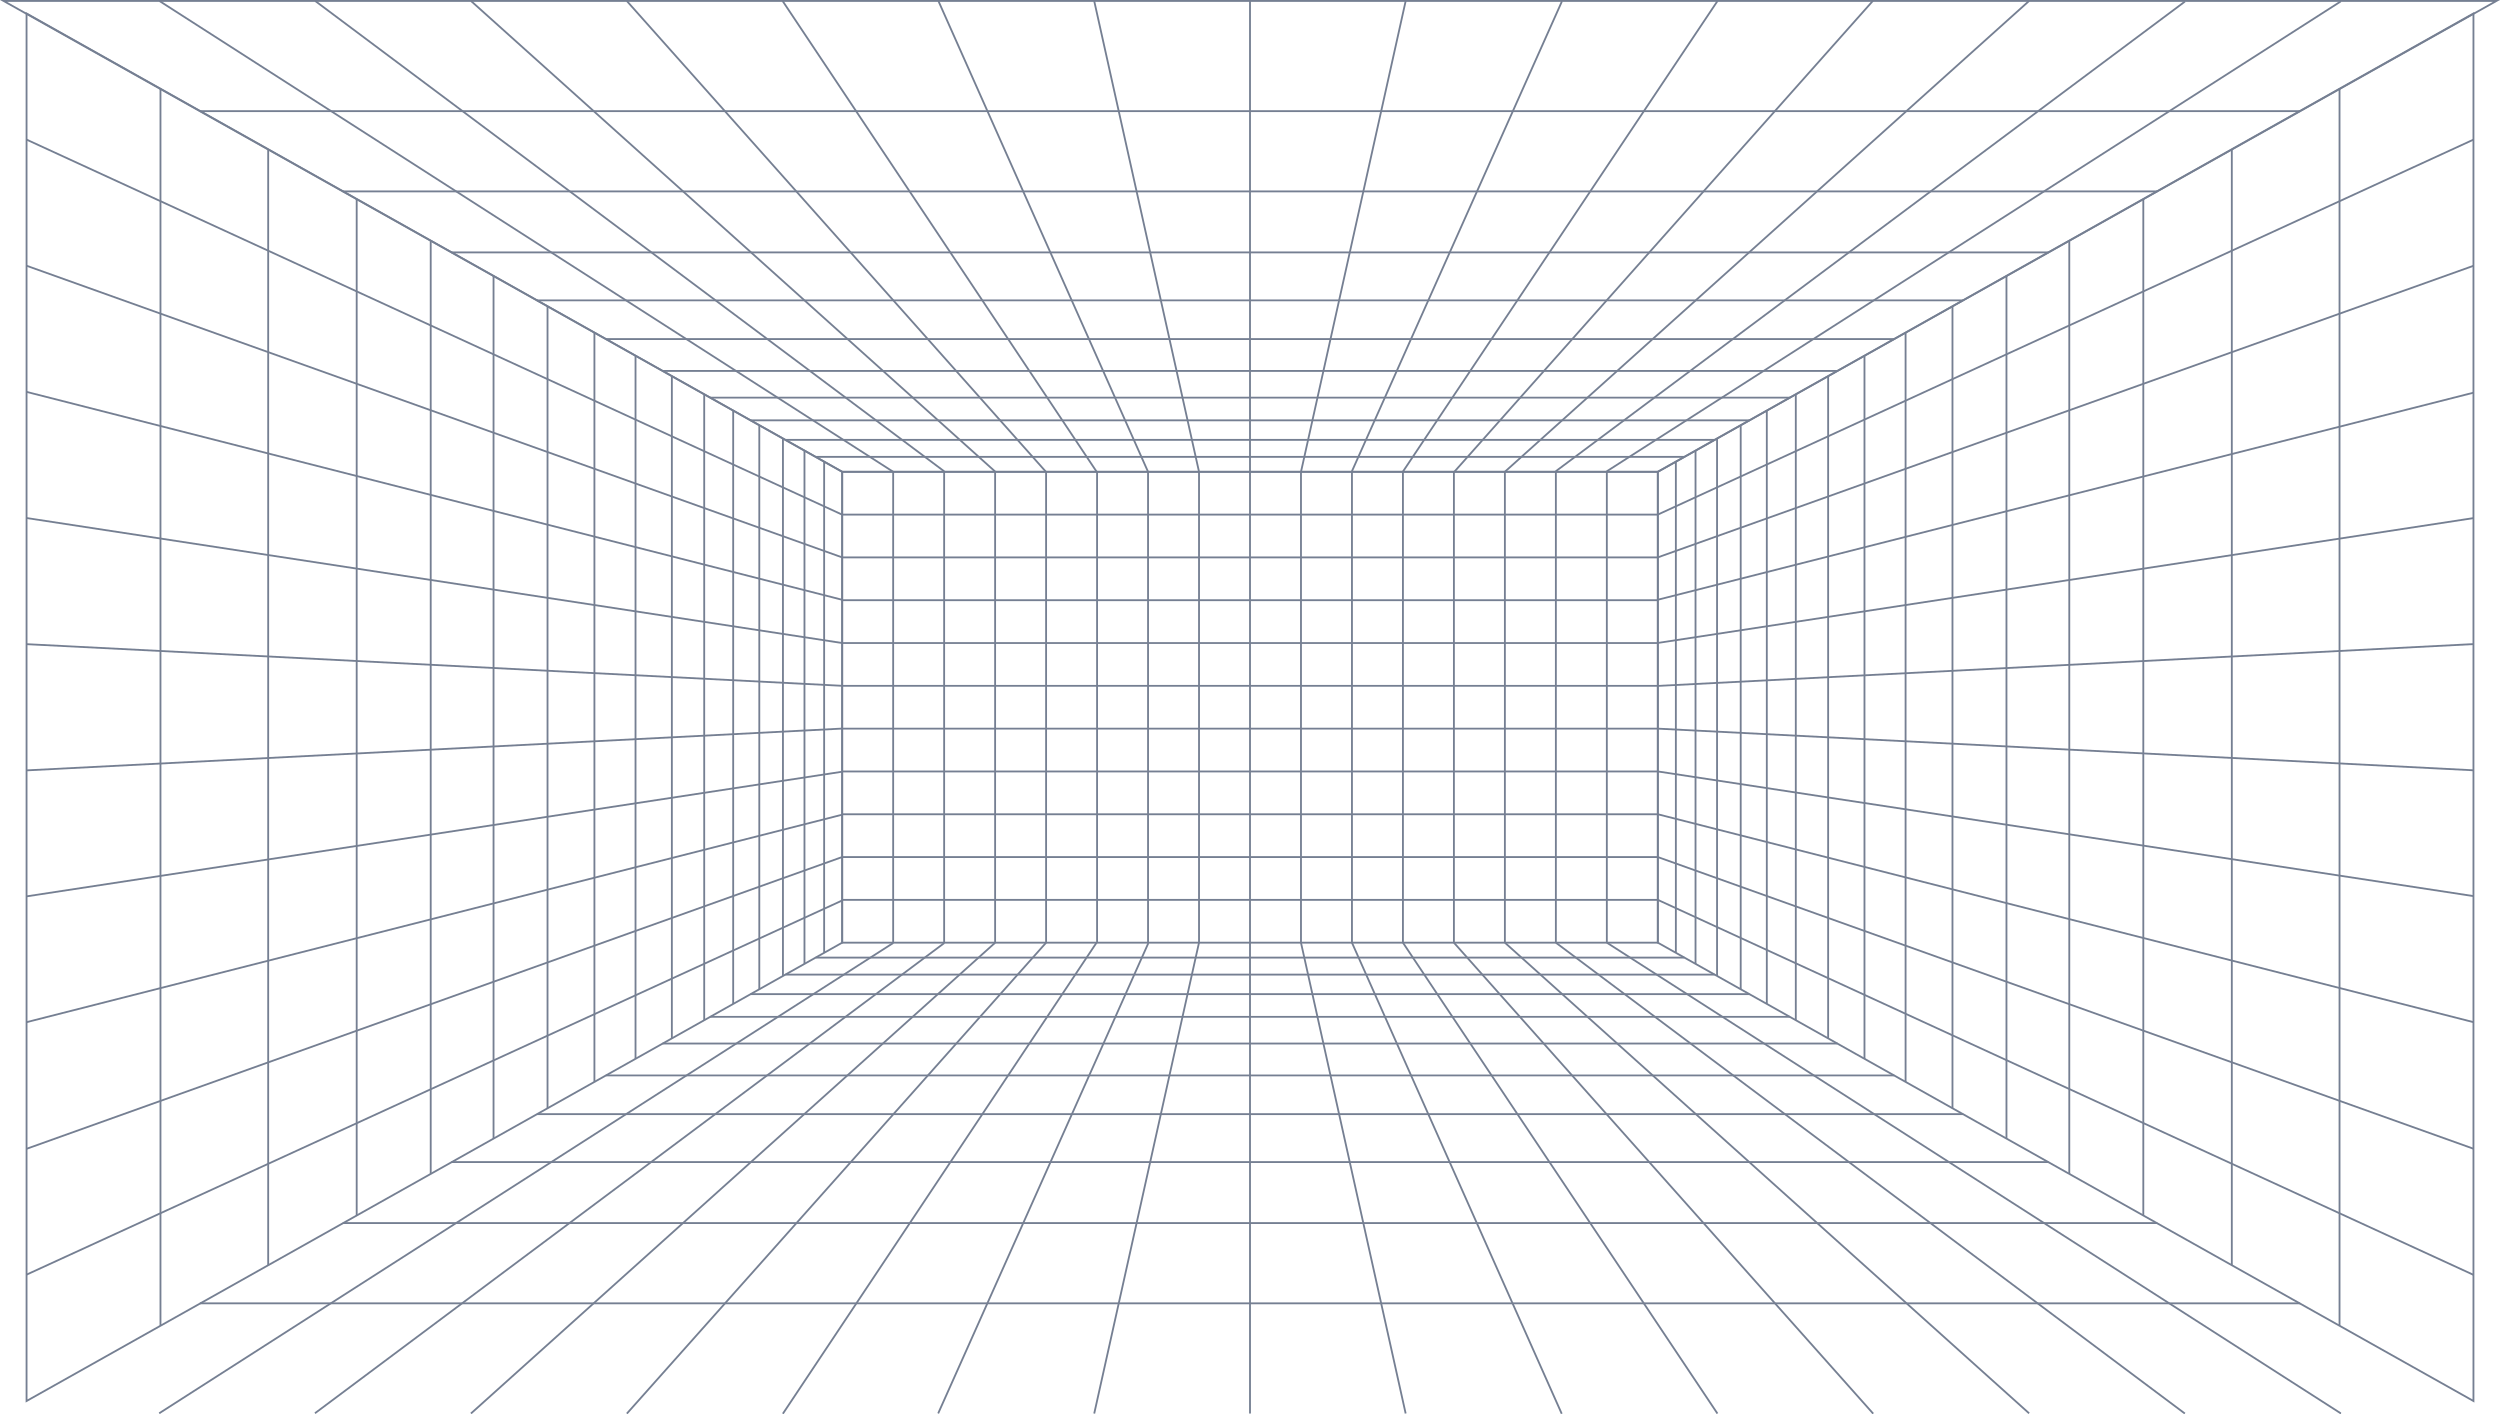 <svg xmlns="http://www.w3.org/2000/svg" xmlns:xlink="http://www.w3.org/1999/xlink" width="1920" height="1086.2" viewBox="0 0 1920 1086.2">
  <defs>
    <clipPath id="clip-path">
      <path id="Path_28982" data-name="Path 28982" d="M1642.731,931.115H1014.905V568.066h627.826ZM1016.324,929.7h624.987V569.485H1016.324Z" transform="translate(-1014.905 -568.066)" fill="#001336"/>
    </clipPath>
    <clipPath id="clip-path-2">
      <rect id="Rectangle_19722" data-name="Rectangle 19722" width="626.407" height="1.419" fill="#001336"/>
    </clipPath>
    <clipPath id="clip-path-12">
      <rect id="Rectangle_19742" data-name="Rectangle 19742" width="1.419" height="361.63" fill="#001336"/>
    </clipPath>
    <clipPath id="clip-path-27">
      <path id="Path_28983" data-name="Path 28983" d="M5.421,1.416H1914.579L1273.018,361.629H646.982ZM0,0,646.45,362.957l.161.092h626.777L1917.637,1.325,1920,0Z" transform="translate(0 0.002)" fill="#001336"/>
    </clipPath>
    <clipPath id="clip-path-28">
      <rect id="Rectangle_19773" data-name="Rectangle 19773" width="667.217" height="1.419" fill="#001336"/>
    </clipPath>
    <clipPath id="clip-path-29">
      <rect id="Rectangle_19775" data-name="Rectangle 19775" width="713.715" height="1.419" fill="#001336"/>
    </clipPath>
    <clipPath id="clip-path-30">
      <rect id="Rectangle_19777" data-name="Rectangle 19777" width="767.181" height="1.419" fill="#001336"/>
    </clipPath>
    <clipPath id="clip-path-31">
      <rect id="Rectangle_19779" data-name="Rectangle 19779" width="829.306" height="1.419" fill="#001336"/>
    </clipPath>
    <clipPath id="clip-path-32">
      <rect id="Rectangle_19781" data-name="Rectangle 19781" width="902.379" height="1.419" fill="#001336"/>
    </clipPath>
    <clipPath id="clip-path-33">
      <rect id="Rectangle_19783" data-name="Rectangle 19783" width="989.574" height="1.419" fill="#001336"/>
    </clipPath>
    <clipPath id="clip-path-34">
      <rect id="Rectangle_19785" data-name="Rectangle 19785" width="1095.422" height="1.419" fill="#001336"/>
    </clipPath>
    <clipPath id="clip-path-35">
      <rect id="Rectangle_19787" data-name="Rectangle 19787" width="1226.626" height="1.419" fill="#001336"/>
    </clipPath>
    <clipPath id="clip-path-36">
      <rect id="Rectangle_19789" data-name="Rectangle 19789" width="1393.536" height="1.419" fill="#001336"/>
    </clipPath>
    <clipPath id="clip-path-37">
      <rect id="Rectangle_19791" data-name="Rectangle 19791" width="1613.024" height="1.419" fill="#001336"/>
    </clipPath>
    <clipPath id="clip-path-38">
      <rect id="Rectangle_19793" data-name="Rectangle 19793" width="669.624" height="1.418" transform="translate(0 361.054) rotate(-32.628)" fill="#001336"/>
    </clipPath>
    <clipPath id="clip-path-39">
      <rect id="Rectangle_19795" data-name="Rectangle 19795" width="603.43" height="1.417" transform="matrix(0.801, -0.598, 0.598, 0.801, 0, 361.03)" fill="#001336"/>
    </clipPath>
    <clipPath id="clip-path-40">
      <rect id="Rectangle_19797" data-name="Rectangle 19797" width="541.136" height="1.419" transform="translate(0 361.591) rotate(-41.929)" fill="#001336"/>
    </clipPath>
    <clipPath id="clip-path-41">
      <rect id="Rectangle_19799" data-name="Rectangle 19799" width="484.242" height="1.417" transform="translate(0 361.944) rotate(-48.37)" fill="#001336"/>
    </clipPath>
    <clipPath id="clip-path-42">
      <rect id="Rectangle_19801" data-name="Rectangle 19801" width="434.874" height="1.419" transform="translate(0 361.537) rotate(-56.239)" fill="#001336"/>
    </clipPath>
    <clipPath id="clip-path-43">
      <rect id="Rectangle_19803" data-name="Rectangle 19803" width="395.861" height="1.418" transform="matrix(0.408, -0.913, 0.913, 0.408, 0, 361.483)" fill="#001336"/>
    </clipPath>
    <clipPath id="clip-path-44">
      <rect id="Rectangle_19805" data-name="Rectangle 19805" width="370.486" height="1.418" transform="matrix(0.217, -0.976, 0.976, 0.217, 0, 361.64)" fill="#001336"/>
    </clipPath>
    <clipPath id="clip-path-45">
      <rect id="Rectangle_19807" data-name="Rectangle 19807" width="1.419" height="361.632" fill="#001336"/>
    </clipPath>
    <clipPath id="clip-path-46">
      <rect id="Rectangle_19809" data-name="Rectangle 19809" width="1.419" height="370.486" transform="translate(0 0.308) rotate(-12.551)" fill="#001336"/>
    </clipPath>
    <clipPath id="clip-path-47">
      <rect id="Rectangle_19811" data-name="Rectangle 19811" width="1.418" height="395.86" transform="translate(0 0.577) rotate(-24.002)" fill="#001336"/>
    </clipPath>
    <clipPath id="clip-path-48">
      <rect id="Rectangle_19813" data-name="Rectangle 19813" width="1.419" height="434.875" transform="matrix(0.832, -0.555, 0.555, 0.832, 0, 0.788)" fill="#001336"/>
    </clipPath>
    <clipPath id="clip-path-49">
      <rect id="Rectangle_19815" data-name="Rectangle 19815" width="1.417" height="484.241" transform="matrix(0.747, -0.665, 0.665, 0.747, 0, 0.943)" fill="#001336"/>
    </clipPath>
    <clipPath id="clip-path-50">
      <rect id="Rectangle_19817" data-name="Rectangle 19817" width="1.419" height="541.134" transform="matrix(0.668, -0.744, 0.744, 0.668, 0, 1.056)" fill="#001336"/>
    </clipPath>
    <clipPath id="clip-path-51">
      <rect id="Rectangle_19819" data-name="Rectangle 19819" width="1.417" height="603.431" transform="matrix(0.599, -0.801, 0.801, 0.599, 0, 1.135)" fill="#001336"/>
    </clipPath>
    <clipPath id="clip-path-52">
      <rect id="Rectangle_19821" data-name="Rectangle 19821" width="1.418" height="669.623" transform="translate(0 1.194) rotate(-57.313)" fill="#001336"/>
    </clipPath>
    <clipPath id="clip-path-53">
      <path id="Path_28984" data-name="Path 28984" d="M2626.72,1082.393l-1.058-.593-626.769-352.2V367.134l.362-.2,627.464-352.6ZM2000.313,728.764,2625.3,1079.97V16.759L2000.313,367.965Z" transform="translate(-1998.894 -14.336)" fill="#001336"/>
    </clipPath>
    <clipPath id="clip-path-54">
      <rect id="Rectangle_19824" data-name="Rectangle 19824" width="1.417" height="689.442" transform="translate(0 1.288) rotate(-65.309)" fill="#001336"/>
    </clipPath>
    <clipPath id="clip-path-55">
      <rect id="Rectangle_19826" data-name="Rectangle 19826" width="1.419" height="665.254" transform="translate(0 1.336) rotate(-70.323)" fill="#001336"/>
    </clipPath>
    <clipPath id="clip-path-56">
      <rect id="Rectangle_19828" data-name="Rectangle 19828" width="1.418" height="646.519" transform="matrix(0.247, -0.969, 0.969, 0.247, 0, 1.374)" fill="#001336"/>
    </clipPath>
    <clipPath id="clip-path-57">
      <rect id="Rectangle_19830" data-name="Rectangle 19830" width="1.418" height="633.72" transform="matrix(0.151, -0.988, 0.988, 0.151, 0, 1.402)" fill="#001336"/>
    </clipPath>
    <clipPath id="clip-path-58">
      <rect id="Rectangle_19832" data-name="Rectangle 19832" width="1.418" height="627.224" transform="translate(0 1.416) rotate(-87.076)" fill="#001336"/>
    </clipPath>
    <clipPath id="clip-path-59">
      <rect id="Rectangle_19834" data-name="Rectangle 19834" width="627.224" height="1.418" transform="translate(0 32.113) rotate(-2.935)" fill="#001336"/>
    </clipPath>
    <clipPath id="clip-path-60">
      <rect id="Rectangle_19836" data-name="Rectangle 19836" width="633.72" height="1.418" transform="translate(0 95.881) rotate(-8.702)" fill="#001336"/>
    </clipPath>
    <clipPath id="clip-path-61">
      <rect id="Rectangle_19838" data-name="Rectangle 19838" width="646.518" height="1.418" transform="matrix(0.969, -0.246, 0.246, 0.969, 0, 159.316)" fill="#001336"/>
    </clipPath>
    <clipPath id="clip-path-62">
      <rect id="Rectangle_19840" data-name="Rectangle 19840" width="665.253" height="1.419" transform="translate(0 223.936) rotate(-19.671)" fill="#001336"/>
    </clipPath>
    <clipPath id="clip-path-63">
      <rect id="Rectangle_19842" data-name="Rectangle 19842" width="689.442" height="1.417" transform="translate(0 287.979) rotate(-24.689)" fill="#001336"/>
    </clipPath>
    <clipPath id="clip-path-64">
      <rect id="Rectangle_19844" data-name="Rectangle 19844" width="1.419" height="950.042" fill="#001336"/>
    </clipPath>
    <clipPath id="clip-path-65">
      <rect id="Rectangle_19846" data-name="Rectangle 19846" width="1.419" height="857.072" fill="#001336"/>
    </clipPath>
    <clipPath id="clip-path-66">
      <rect id="Rectangle_19848" data-name="Rectangle 19848" width="1.419" height="780.676" fill="#001336"/>
    </clipPath>
    <clipPath id="clip-path-67">
      <rect id="Rectangle_19850" data-name="Rectangle 19850" width="1.419" height="716.786" fill="#001336"/>
    </clipPath>
    <clipPath id="clip-path-68">
      <rect id="Rectangle_19852" data-name="Rectangle 19852" width="1.419" height="662.56" fill="#001336"/>
    </clipPath>
    <clipPath id="clip-path-69">
      <rect id="Rectangle_19854" data-name="Rectangle 19854" width="1.419" height="615.964" fill="#001336"/>
    </clipPath>
    <clipPath id="clip-path-70">
      <rect id="Rectangle_19856" data-name="Rectangle 19856" width="1.419" height="575.49" fill="#001336"/>
    </clipPath>
    <clipPath id="clip-path-71">
      <rect id="Rectangle_19858" data-name="Rectangle 19858" width="1.419" height="540.006" fill="#001336"/>
    </clipPath>
    <clipPath id="clip-path-72">
      <rect id="Rectangle_19860" data-name="Rectangle 19860" width="1.419" height="508.646" fill="#001336"/>
    </clipPath>
    <clipPath id="clip-path-73">
      <rect id="Rectangle_19862" data-name="Rectangle 19862" width="1.419" height="480.727" fill="#001336"/>
    </clipPath>
    <clipPath id="clip-path-74">
      <rect id="Rectangle_19864" data-name="Rectangle 19864" width="1.419" height="455.713" fill="#001336"/>
    </clipPath>
    <clipPath id="clip-path-75">
      <rect id="Rectangle_19866" data-name="Rectangle 19866" width="1.419" height="433.176" fill="#001336"/>
    </clipPath>
    <clipPath id="clip-path-76">
      <rect id="Rectangle_19868" data-name="Rectangle 19868" width="1.419" height="412.76" fill="#001336"/>
    </clipPath>
    <clipPath id="clip-path-77">
      <rect id="Rectangle_19870" data-name="Rectangle 19870" width="1.419" height="394.182" fill="#001336"/>
    </clipPath>
    <clipPath id="clip-path-78">
      <rect id="Rectangle_19872" data-name="Rectangle 19872" width="1.419" height="377.206" fill="#001336"/>
    </clipPath>
    <clipPath id="clip-path-82">
      <rect id="Rectangle_19881" data-name="Rectangle 19881" width="829.308" height="1.419" fill="#001336"/>
    </clipPath>
    <clipPath id="clip-path-89">
      <rect id="Rectangle_19895" data-name="Rectangle 19895" width="669.623" height="1.418" transform="translate(0 361.252) rotate(-32.649)" fill="#001336"/>
    </clipPath>
    <clipPath id="clip-path-90">
      <rect id="Rectangle_19897" data-name="Rectangle 19897" width="603.432" height="1.417" transform="translate(0 361.193) rotate(-36.767)" fill="#001336"/>
    </clipPath>
    <clipPath id="clip-path-91">
      <rect id="Rectangle_19899" data-name="Rectangle 19899" width="541.134" height="1.419" transform="translate(0 361.583) rotate(-41.928)" fill="#001336"/>
    </clipPath>
    <clipPath id="clip-path-92">
      <rect id="Rectangle_19901" data-name="Rectangle 19901" width="484.241" height="1.417" transform="matrix(0.665, -0.747, 0.747, 0.665, 0, 361.737)" fill="#001336"/>
    </clipPath>
    <clipPath id="clip-path-93">
      <rect id="Rectangle_19903" data-name="Rectangle 19903" width="434.874" height="1.419" transform="matrix(0.554, -0.832, 0.832, 0.554, 0, 361.927)" fill="#001336"/>
    </clipPath>
    <clipPath id="clip-path-94">
      <rect id="Rectangle_19905" data-name="Rectangle 19905" width="395.86" height="1.418" transform="matrix(0.408, -0.913, 0.913, 0.408, 0, 361.479)" fill="#001336"/>
    </clipPath>
    <clipPath id="clip-path-95">
      <rect id="Rectangle_19907" data-name="Rectangle 19907" width="370.486" height="1.418" transform="translate(0 361.64) rotate(-77.455)" fill="#001336"/>
    </clipPath>
    <clipPath id="clip-path-97">
      <rect id="Rectangle_19911" data-name="Rectangle 19911" width="1.418" height="370.486" transform="matrix(0.976, -0.217, 0.217, 0.976, 0, 0.308)" fill="#001336"/>
    </clipPath>
    <clipPath id="clip-path-98">
      <rect id="Rectangle_19913" data-name="Rectangle 19913" width="1.418" height="395.861" transform="matrix(0.914, -0.407, 0.407, 0.914, 0, 0.577)" fill="#001336"/>
    </clipPath>
    <clipPath id="clip-path-99">
      <rect id="Rectangle_19915" data-name="Rectangle 19915" width="1.419" height="434.874" transform="translate(0 0.788) rotate(-33.739)" fill="#001336"/>
    </clipPath>
    <clipPath id="clip-path-101">
      <rect id="Rectangle_19919" data-name="Rectangle 19919" width="1.419" height="541.135" transform="matrix(0.668, -0.744, 0.744, 0.668, 0, 1.056)" fill="#001336"/>
    </clipPath>
    <clipPath id="clip-path-102">
      <rect id="Rectangle_19921" data-name="Rectangle 19921" width="1.417" height="603.431" transform="translate(0 1.134) rotate(-53.181)" fill="#001336"/>
    </clipPath>
    <clipPath id="clip-path-103">
      <rect id="Rectangle_19923" data-name="Rectangle 19923" width="1.418" height="669.624" transform="matrix(0.54, -0.842, 0.842, 0.54, 0, 1.193)" fill="#001336"/>
    </clipPath>
    <clipPath id="clip-path-104">
      <path id="Path_28986" data-name="Path 28986" d="M30.918,1082.393V14.336l1.057.593,626.766,352.2V729.595l-.362.2ZM32.337,16.759V1079.97L657.323,728.764v-360.8Z" transform="translate(-30.918 -14.336)" fill="#001336"/>
    </clipPath>
    <clipPath id="clip-path-105">
      <rect id="Rectangle_19926" data-name="Rectangle 19926" width="1.417" height="689.44" transform="matrix(0.418, -0.909, 0.909, 0.418, 0, 1.288)" fill="#001336"/>
    </clipPath>
    <clipPath id="clip-path-106">
      <rect id="Rectangle_19928" data-name="Rectangle 19928" width="1.419" height="665.251" transform="translate(0 1.336) rotate(-70.323)" fill="#001336"/>
    </clipPath>
    <clipPath id="clip-path-107">
      <rect id="Rectangle_19930" data-name="Rectangle 19930" width="1.418" height="646.516" transform="matrix(0.247, -0.969, 0.969, 0.247, 0, 1.374)" fill="#001336"/>
    </clipPath>
    <clipPath id="clip-path-108">
      <rect id="Rectangle_19932" data-name="Rectangle 19932" width="1.418" height="633.719" transform="translate(0 1.402) rotate(-81.287)" fill="#001336"/>
    </clipPath>
    <clipPath id="clip-path-109">
      <rect id="Rectangle_19934" data-name="Rectangle 19934" width="1.418" height="627.222" transform="matrix(0.051, -0.999, 0.999, 0.051, 0, 1.416)" fill="#001336"/>
    </clipPath>
    <clipPath id="clip-path-110">
      <rect id="Rectangle_19936" data-name="Rectangle 19936" width="627.222" height="1.418" transform="translate(0 32.109) rotate(-2.934)" fill="#001336"/>
    </clipPath>
    <clipPath id="clip-path-111">
      <rect id="Rectangle_19938" data-name="Rectangle 19938" width="633.719" height="1.418" transform="matrix(0.988, -0.151, 0.151, 0.988, 0, 95.871)" fill="#001336"/>
    </clipPath>
    <clipPath id="clip-path-112">
      <rect id="Rectangle_19940" data-name="Rectangle 19940" width="646.516" height="1.418" transform="translate(0 159.396) rotate(-14.273)" fill="#001336"/>
    </clipPath>
    <clipPath id="clip-path-113">
      <rect id="Rectangle_19942" data-name="Rectangle 19942" width="665.252" height="1.419" transform="matrix(0.942, -0.337, 0.337, 0.942, 0, 224.108)" fill="#001336"/>
    </clipPath>
    <clipPath id="clip-path-114">
      <rect id="Rectangle_19944" data-name="Rectangle 19944" width="689.44" height="1.417" transform="matrix(0.909, -0.417, 0.417, 0.909, 0, 287.718)" fill="#001336"/>
    </clipPath>
  </defs>
  <g id="Group_23805" data-name="Group 23805" transform="translate(0 0.002)" opacity="0.54" style="mix-blend-mode: overlay;isolation: isolate">
    <g id="Group_23546" data-name="Group 23546" transform="translate(646.087 361.629)">
      <g id="Group_23545" data-name="Group 23545" clip-path="url(#clip-path)">
        <rect id="Rectangle_19720" data-name="Rectangle 19720" width="627.826" height="363.049" transform="translate(0 0)" fill="#001336"/>
      </g>
    </g>
    <g id="Group_23548" data-name="Group 23548" transform="translate(646.797 690.384)">
      <g id="Group_23547" data-name="Group 23547" clip-path="url(#clip-path-2)">
        <rect id="Rectangle_19721" data-name="Rectangle 19721" width="626.407" height="1.419" fill="#001336"/>
      </g>
    </g>
    <g id="Group_23550" data-name="Group 23550" transform="translate(646.797 657.509)">
      <g id="Group_23549" data-name="Group 23549" clip-path="url(#clip-path-2)">
        <rect id="Rectangle_19723" data-name="Rectangle 19723" width="626.407" height="1.419" transform="translate(0)" fill="#001336"/>
      </g>
    </g>
    <g id="Group_23552" data-name="Group 23552" transform="translate(646.797 624.634)">
      <g id="Group_23551" data-name="Group 23551" clip-path="url(#clip-path-2)">
        <rect id="Rectangle_19725" data-name="Rectangle 19725" width="626.407" height="1.419" transform="translate(0 0)" fill="#001336"/>
      </g>
    </g>
    <g id="Group_23554" data-name="Group 23554" transform="translate(646.797 591.759)">
      <g id="Group_23553" data-name="Group 23553" clip-path="url(#clip-path-2)">
        <rect id="Rectangle_19727" data-name="Rectangle 19727" width="626.407" height="1.419" transform="translate(0 0)" fill="#001336"/>
      </g>
    </g>
    <g id="Group_23556" data-name="Group 23556" transform="translate(646.797 558.883)">
      <g id="Group_23555" data-name="Group 23555" clip-path="url(#clip-path-2)">
        <rect id="Rectangle_19729" data-name="Rectangle 19729" width="626.407" height="1.419" transform="translate(0 0)" fill="#001336"/>
      </g>
    </g>
    <g id="Group_23558" data-name="Group 23558" transform="translate(646.797 526.008)">
      <g id="Group_23557" data-name="Group 23557" clip-path="url(#clip-path-2)">
        <rect id="Rectangle_19731" data-name="Rectangle 19731" width="626.407" height="1.419" transform="translate(0)" fill="#001336"/>
      </g>
    </g>
    <g id="Group_23560" data-name="Group 23560" transform="translate(646.797 493.131)">
      <g id="Group_23559" data-name="Group 23559" clip-path="url(#clip-path-2)">
        <rect id="Rectangle_19733" data-name="Rectangle 19733" width="626.407" height="1.419" transform="translate(0 0)" fill="#001336"/>
      </g>
    </g>
    <g id="Group_23562" data-name="Group 23562" transform="translate(646.797 460.256)">
      <g id="Group_23561" data-name="Group 23561" clip-path="url(#clip-path-2)">
        <rect id="Rectangle_19735" data-name="Rectangle 19735" width="626.407" height="1.419" transform="translate(0 0)" fill="#001336"/>
      </g>
    </g>
    <g id="Group_23564" data-name="Group 23564" transform="translate(646.797 427.381)">
      <g id="Group_23563" data-name="Group 23563" clip-path="url(#clip-path-2)">
        <rect id="Rectangle_19737" data-name="Rectangle 19737" width="626.407" height="1.419" transform="translate(0 0)" fill="#001336"/>
      </g>
    </g>
    <g id="Group_23566" data-name="Group 23566" transform="translate(646.797 394.505)">
      <g id="Group_23565" data-name="Group 23565" clip-path="url(#clip-path-2)">
        <rect id="Rectangle_19739" data-name="Rectangle 19739" width="626.407" height="1.419" transform="translate(0)" fill="#001336"/>
      </g>
    </g>
    <g id="Group_23568" data-name="Group 23568" transform="translate(1233.343 362.339)">
      <g id="Group_23567" data-name="Group 23567" clip-path="url(#clip-path-12)">
        <rect id="Rectangle_19741" data-name="Rectangle 19741" width="1.419" height="361.63" transform="translate(0 0)" fill="#001336"/>
      </g>
    </g>
    <g id="Group_23570" data-name="Group 23570" transform="translate(1194.194 362.339)">
      <g id="Group_23569" data-name="Group 23569" clip-path="url(#clip-path-12)">
        <rect id="Rectangle_19743" data-name="Rectangle 19743" width="1.419" height="361.63" transform="translate(0 0)" fill="#001336"/>
      </g>
    </g>
    <g id="Group_23572" data-name="Group 23572" transform="translate(1155.043 362.339)">
      <g id="Group_23571" data-name="Group 23571" clip-path="url(#clip-path-12)">
        <rect id="Rectangle_19745" data-name="Rectangle 19745" width="1.419" height="361.63" transform="translate(0 0)" fill="#001336"/>
      </g>
    </g>
    <g id="Group_23574" data-name="Group 23574" transform="translate(1115.892 362.339)">
      <g id="Group_23573" data-name="Group 23573" clip-path="url(#clip-path-12)">
        <rect id="Rectangle_19747" data-name="Rectangle 19747" width="1.419" height="361.63" transform="translate(0 0)" fill="#001336"/>
      </g>
    </g>
    <g id="Group_23576" data-name="Group 23576" transform="translate(1076.743 362.339)">
      <g id="Group_23575" data-name="Group 23575" clip-path="url(#clip-path-12)">
        <rect id="Rectangle_19749" data-name="Rectangle 19749" width="1.419" height="361.63" transform="translate(0 0)" fill="#001336"/>
      </g>
    </g>
    <g id="Group_23578" data-name="Group 23578" transform="translate(1037.592 362.339)">
      <g id="Group_23577" data-name="Group 23577" clip-path="url(#clip-path-12)">
        <rect id="Rectangle_19751" data-name="Rectangle 19751" width="1.419" height="361.63" transform="translate(0 0)" fill="#001336"/>
      </g>
    </g>
    <g id="Group_23580" data-name="Group 23580" transform="translate(998.44 362.339)">
      <g id="Group_23579" data-name="Group 23579" clip-path="url(#clip-path-12)">
        <rect id="Rectangle_19753" data-name="Rectangle 19753" width="1.419" height="361.63" transform="translate(0 0)" fill="#001336"/>
      </g>
    </g>
    <g id="Group_23582" data-name="Group 23582" transform="translate(959.292 362.339)">
      <g id="Group_23581" data-name="Group 23581" clip-path="url(#clip-path-12)">
        <rect id="Rectangle_19755" data-name="Rectangle 19755" width="1.419" height="361.63" transform="translate(0 0)" fill="#001336"/>
      </g>
    </g>
    <g id="Group_23584" data-name="Group 23584" transform="translate(920.141 362.339)">
      <g id="Group_23583" data-name="Group 23583" clip-path="url(#clip-path-12)">
        <rect id="Rectangle_19757" data-name="Rectangle 19757" width="1.419" height="361.63" transform="translate(0 0)" fill="#001336"/>
      </g>
    </g>
    <g id="Group_23586" data-name="Group 23586" transform="translate(880.99 362.339)">
      <g id="Group_23585" data-name="Group 23585" clip-path="url(#clip-path-12)">
        <rect id="Rectangle_19759" data-name="Rectangle 19759" width="1.419" height="361.63" transform="translate(0 0)" fill="#001336"/>
      </g>
    </g>
    <g id="Group_23588" data-name="Group 23588" transform="translate(841.84 362.339)">
      <g id="Group_23587" data-name="Group 23587" clip-path="url(#clip-path-12)">
        <rect id="Rectangle_19761" data-name="Rectangle 19761" width="1.419" height="361.63" transform="translate(0 0)" fill="#001336"/>
      </g>
    </g>
    <g id="Group_23590" data-name="Group 23590" transform="translate(802.689 362.339)">
      <g id="Group_23589" data-name="Group 23589" clip-path="url(#clip-path-12)">
        <rect id="Rectangle_19763" data-name="Rectangle 19763" width="1.419" height="361.63" transform="translate(0 0)" fill="#001336"/>
      </g>
    </g>
    <g id="Group_23592" data-name="Group 23592" transform="translate(763.539 362.339)">
      <g id="Group_23591" data-name="Group 23591" clip-path="url(#clip-path-12)">
        <rect id="Rectangle_19765" data-name="Rectangle 19765" width="1.419" height="361.63" transform="translate(0 0)" fill="#001336"/>
      </g>
    </g>
    <g id="Group_23594" data-name="Group 23594" transform="translate(724.389 362.339)">
      <g id="Group_23593" data-name="Group 23593" clip-path="url(#clip-path-12)">
        <rect id="Rectangle_19767" data-name="Rectangle 19767" width="1.419" height="361.63" transform="translate(0 0)" fill="#001336"/>
      </g>
    </g>
    <g id="Group_23596" data-name="Group 23596" transform="translate(685.238 362.339)">
      <g id="Group_23595" data-name="Group 23595" clip-path="url(#clip-path-12)">
        <rect id="Rectangle_19769" data-name="Rectangle 19769" width="1.419" height="361.63" transform="translate(0 0)" fill="#001336"/>
      </g>
    </g>
    <g id="Group_23598" data-name="Group 23598" transform="translate(0 -0.002)">
      <g id="Group_23597" data-name="Group 23597" clip-path="url(#clip-path-27)">
        <rect id="Rectangle_19771" data-name="Rectangle 19771" width="1920" height="363.05" transform="translate(0 0)" fill="#001336"/>
      </g>
    </g>
    <g id="Group_23600" data-name="Group 23600" transform="translate(626.392 350.172)">
      <g id="Group_23599" data-name="Group 23599" clip-path="url(#clip-path-28)">
        <rect id="Rectangle_19772" data-name="Rectangle 19772" width="667.217" height="1.419" transform="translate(0)" fill="#001336"/>
      </g>
    </g>
    <g id="Group_23602" data-name="Group 23602" transform="translate(603.143 337.119)">
      <g id="Group_23601" data-name="Group 23601" clip-path="url(#clip-path-29)">
        <rect id="Rectangle_19774" data-name="Rectangle 19774" width="713.715" height="1.419" transform="translate(0)" fill="#001336"/>
      </g>
    </g>
    <g id="Group_23604" data-name="Group 23604" transform="translate(576.409 322.11)">
      <g id="Group_23603" data-name="Group 23603" clip-path="url(#clip-path-30)">
        <rect id="Rectangle_19776" data-name="Rectangle 19776" width="767.181" height="1.419" transform="translate(0)" fill="#001336"/>
      </g>
    </g>
    <g id="Group_23606" data-name="Group 23606" transform="translate(545.348 304.67)">
      <g id="Group_23605" data-name="Group 23605" clip-path="url(#clip-path-31)">
        <rect id="Rectangle_19778" data-name="Rectangle 19778" width="829.306" height="1.419" transform="translate(0 0)" fill="#001336"/>
      </g>
    </g>
    <g id="Group_23608" data-name="Group 23608" transform="translate(508.81 284.155)">
      <g id="Group_23607" data-name="Group 23607" clip-path="url(#clip-path-32)">
        <rect id="Rectangle_19780" data-name="Rectangle 19780" width="902.379" height="1.419" transform="translate(0 0)" fill="#001336"/>
      </g>
    </g>
    <g id="Group_23610" data-name="Group 23610" transform="translate(465.213 259.677)">
      <g id="Group_23609" data-name="Group 23609" clip-path="url(#clip-path-33)">
        <rect id="Rectangle_19782" data-name="Rectangle 19782" width="989.574" height="1.419" transform="translate(0 0)" fill="#001336"/>
      </g>
    </g>
    <g id="Group_23612" data-name="Group 23612" transform="translate(412.289 229.962)">
      <g id="Group_23611" data-name="Group 23611" clip-path="url(#clip-path-34)">
        <rect id="Rectangle_19784" data-name="Rectangle 19784" width="1095.422" height="1.419" transform="translate(0)" fill="#001336"/>
      </g>
    </g>
    <g id="Group_23614" data-name="Group 23614" transform="translate(346.687 193.129)">
      <g id="Group_23613" data-name="Group 23613" clip-path="url(#clip-path-35)">
        <rect id="Rectangle_19786" data-name="Rectangle 19786" width="1226.626" height="1.419" transform="translate(0 0)" fill="#001336"/>
      </g>
    </g>
    <g id="Group_23616" data-name="Group 23616" transform="translate(263.233 146.271)">
      <g id="Group_23615" data-name="Group 23615" clip-path="url(#clip-path-36)">
        <rect id="Rectangle_19788" data-name="Rectangle 19788" width="1393.536" height="1.419" transform="translate(0 0)" fill="#001336"/>
      </g>
    </g>
    <g id="Group_23618" data-name="Group 23618" transform="translate(153.489 84.655)">
      <g id="Group_23617" data-name="Group 23617" clip-path="url(#clip-path-37)">
        <rect id="Rectangle_19790" data-name="Rectangle 19790" width="1613.024" height="1.419" transform="translate(0 0)" fill="#001336"/>
      </g>
    </g>
    <g id="Group_23620" data-name="Group 23620" transform="translate(1233.485 0.399)">
      <g id="Group_23619" data-name="Group 23619" transform="translate(0 0)" clip-path="url(#clip-path-38)">
        <rect id="Rectangle_19792" data-name="Rectangle 19792" width="564.341" height="362.826" transform="translate(0.185 -0.289)" fill="#001336"/>
      </g>
    </g>
    <g id="Group_23622" data-name="Group 23622" transform="translate(1194.254 0.44)">
      <g id="Group_23621" data-name="Group 23621" transform="translate(0 0)" clip-path="url(#clip-path-39)">
        <rect id="Rectangle_19794" data-name="Rectangle 19794" width="483.912" height="362.767" transform="translate(0.225 -0.3)" fill="#001336"/>
      </g>
    </g>
    <g id="Group_23624" data-name="Group 23624" transform="translate(1155.26 0.199)">
      <g id="Group_23623" data-name="Group 23623" transform="translate(0 0)" clip-path="url(#clip-path-40)">
        <rect id="Rectangle_19796" data-name="Rectangle 19796" width="403.504" height="362.688" transform="translate(0.018 -0.02)" fill="#001336"/>
      </g>
    </g>
    <g id="Group_23626" data-name="Group 23626" transform="translate(1116.247 0.08)">
      <g id="Group_23625" data-name="Group 23625" transform="translate(0 0)" clip-path="url(#clip-path-41)">
        <rect id="Rectangle_19798" data-name="Rectangle 19798" width="323.104" height="362.573" transform="translate(-0.176 0.156)" fill="#001336"/>
      </g>
    </g>
    <g id="Group_23628" data-name="Group 23628" transform="translate(1076.791 0.36)">
      <g id="Group_23627" data-name="Group 23627" transform="translate(0 0)" clip-path="url(#clip-path-42)">
        <rect id="Rectangle_19800" data-name="Rectangle 19800" width="242.713" height="362.42" transform="translate(0.071 -0.046)" fill="#001336"/>
      </g>
    </g>
    <g id="Group_23630" data-name="Group 23630" transform="translate(1037.486 0.493)">
      <g id="Group_23629" data-name="Group 23629" transform="translate(0 0)" clip-path="url(#clip-path-43)">
        <rect id="Rectangle_19802" data-name="Rectangle 19802" width="162.317" height="362.21" transform="translate(0.168 -0.075)" fill="#001336"/>
      </g>
    </g>
    <g id="Group_23632" data-name="Group 23632" transform="translate(998.474 0.549)">
      <g id="Group_23631" data-name="Group 23631" transform="translate(0 0)" clip-path="url(#clip-path-44)">
        <rect id="Rectangle_19804" data-name="Rectangle 19804" width="81.897" height="361.94" transform="translate(-0.017 0.004)" fill="#001336"/>
      </g>
    </g>
    <g id="Group_23634" data-name="Group 23634" transform="translate(959.292 0.707)">
      <g id="Group_23633" data-name="Group 23633" clip-path="url(#clip-path-45)">
        <rect id="Rectangle_19806" data-name="Rectangle 19806" width="1.419" height="361.632" fill="#001336"/>
      </g>
    </g>
    <g id="Group_23636" data-name="Group 23636" transform="translate(839.647 0.553)">
      <g id="Group_23635" data-name="Group 23635" transform="translate(0 0)" clip-path="url(#clip-path-46)">
        <rect id="Rectangle_19808" data-name="Rectangle 19808" width="81.895" height="361.94" transform="translate(0 0)" fill="#001336"/>
      </g>
    </g>
    <g id="Group_23638" data-name="Group 23638" transform="translate(720.031 0.419)">
      <g id="Group_23637" data-name="Group 23637" transform="translate(0 0)" clip-path="url(#clip-path-47)">
        <rect id="Rectangle_19810" data-name="Rectangle 19810" width="162.316" height="362.21" transform="translate(0 -0.001)" fill="#001336"/>
      </g>
    </g>
    <g id="Group_23640" data-name="Group 23640" transform="translate(600.427 0.313)">
      <g id="Group_23639" data-name="Group 23639" transform="translate(0 0)" clip-path="url(#clip-path-48)">
        <rect id="Rectangle_19812" data-name="Rectangle 19812" width="242.713" height="362.42" transform="translate(-0.001 0.002)" fill="#001336"/>
      </g>
    </g>
    <g id="Group_23642" data-name="Group 23642" transform="translate(480.826 0.236)">
      <g id="Group_23641" data-name="Group 23641" transform="translate(0)" clip-path="url(#clip-path-49)">
        <rect id="Rectangle_19814" data-name="Rectangle 19814" width="323.102" height="362.573" transform="translate(0 0)" fill="#001336"/>
      </g>
    </g>
    <g id="Group_23644" data-name="Group 23644" transform="translate(361.22 0.179)">
      <g id="Group_23643" data-name="Group 23643" transform="translate(0 0)" clip-path="url(#clip-path-50)">
        <rect id="Rectangle_19816" data-name="Rectangle 19816" width="403.501" height="362.688" transform="translate(0 0)" fill="#001336"/>
      </g>
    </g>
    <g id="Group_23646" data-name="Group 23646" transform="translate(241.609 0.14)">
      <g id="Group_23645" data-name="Group 23645" transform="translate(0 0)" clip-path="url(#clip-path-51)">
        <rect id="Rectangle_19818" data-name="Rectangle 19818" width="483.914" height="362.767" transform="translate(0 0)" fill="#001336"/>
      </g>
    </g>
    <g id="Group_23648" data-name="Group 23648" transform="translate(121.989 0.11)">
      <g id="Group_23647" data-name="Group 23647" transform="translate(0 0)" clip-path="url(#clip-path-52)">
        <rect id="Rectangle_19820" data-name="Rectangle 19820" width="564.34" height="362.826" transform="translate(0 0)" fill="#001336"/>
      </g>
    </g>
    <g id="Group_23650" data-name="Group 23650" transform="translate(1272.494 9.126)">
      <g id="Group_23649" data-name="Group 23649" clip-path="url(#clip-path-53)">
        <rect id="Rectangle_19822" data-name="Rectangle 19822" width="627.826" height="1068.057" transform="translate(0 0)" fill="#001336"/>
      </g>
    </g>
    <g id="Group_23652" data-name="Group 23652" transform="translate(1272.907 690.45)">
      <g id="Group_23651" data-name="Group 23651" transform="translate(0 0)" clip-path="url(#clip-path-54)">
        <rect id="Rectangle_19823" data-name="Rectangle 19823" width="626.998" height="289.289" transform="translate(0 0)" fill="#001336"/>
      </g>
    </g>
    <g id="Group_23654" data-name="Group 23654" transform="translate(1272.964 657.55)">
      <g id="Group_23653" data-name="Group 23653" transform="translate(0 0)" clip-path="url(#clip-path-55)">
        <rect id="Rectangle_19825" data-name="Rectangle 19825" width="626.884" height="225.338" transform="translate(0 0)" fill="#001336"/>
      </g>
    </g>
    <g id="Group_23656" data-name="Group 23656" transform="translate(1273.027 624.657)">
      <g id="Group_23655" data-name="Group 23655" transform="translate(0 0)" clip-path="url(#clip-path-56)">
        <rect id="Rectangle_19827" data-name="Rectangle 19827" width="626.757" height="161.375" transform="translate(0.001 0)" fill="#001336"/>
      </g>
    </g>
    <g id="Group_23658" data-name="Group 23658" transform="translate(1273.096 591.767)">
      <g id="Group_23657" data-name="Group 23657" transform="translate(0 0)" clip-path="url(#clip-path-57)">
        <rect id="Rectangle_19829" data-name="Rectangle 19829" width="626.621" height="97.403" transform="translate(0 0)" fill="#001336"/>
      </g>
    </g>
    <g id="Group_23660" data-name="Group 23660" transform="translate(1273.167 558.885)">
      <g id="Group_23659" data-name="Group 23659" transform="translate(0 0)" clip-path="url(#clip-path-58)">
        <rect id="Rectangle_19831" data-name="Rectangle 19831" width="626.479" height="33.416" transform="translate(0 0)" fill="#001336"/>
      </g>
    </g>
    <g id="Group_23662" data-name="Group 23662" transform="translate(1273.17 493.953)">
      <g id="Group_23661" data-name="Group 23661" transform="translate(0 0)" clip-path="url(#clip-path-59)">
        <rect id="Rectangle_19833" data-name="Rectangle 19833" width="626.479" height="33.417" transform="translate(-0.003 0.056)" fill="#001336"/>
      </g>
    </g>
    <g id="Group_23664" data-name="Group 23664" transform="translate(1273.087 397.198)">
      <g id="Group_23663" data-name="Group 23663" transform="translate(0 0)" clip-path="url(#clip-path-60)">
        <rect id="Rectangle_19835" data-name="Rectangle 19835" width="626.621" height="97.402" transform="translate(0.009 -0.059)" fill="#001336"/>
      </g>
    </g>
    <g id="Group_23666" data-name="Group 23666" transform="translate(1272.941 300.62)">
      <g id="Group_23665" data-name="Group 23665" transform="translate(0 0)" clip-path="url(#clip-path-61)">
        <rect id="Rectangle_19837" data-name="Rectangle 19837" width="626.757" height="161.374" transform="translate(0.087 -0.342)" fill="#001336"/>
      </g>
    </g>
    <g id="Group_23668" data-name="Group 23668" transform="translate(1272.953 203.454)">
      <g id="Group_23667" data-name="Group 23667" transform="translate(0 0)" clip-path="url(#clip-path-62)">
        <rect id="Rectangle_19839" data-name="Rectangle 19839" width="626.884" height="225.336" transform="translate(0.012 -0.032)" fill="#001336"/>
      </g>
    </g>
    <g id="Group_23670" data-name="Group 23670" transform="translate(1272.902 106.58)">
      <g id="Group_23669" data-name="Group 23669" transform="translate(0 0)" clip-path="url(#clip-path-63)">
        <rect id="Rectangle_19841" data-name="Rectangle 19841" width="626.998" height="289.289" transform="translate(0.005 -0.011)" fill="#001336"/>
      </g>
    </g>
    <g id="Group_23672" data-name="Group 23672" transform="translate(1796.048 68.133)">
      <g id="Group_23671" data-name="Group 23671" clip-path="url(#clip-path-64)">
        <rect id="Rectangle_19843" data-name="Rectangle 19843" width="1.419" height="950.042" transform="translate(0)" fill="#001336"/>
      </g>
    </g>
    <g id="Group_23674" data-name="Group 23674" transform="translate(1713.326 114.619)">
      <g id="Group_23673" data-name="Group 23673" clip-path="url(#clip-path-65)">
        <rect id="Rectangle_19845" data-name="Rectangle 19845" width="1.419" height="857.072" transform="translate(0 0)" fill="#001336"/>
      </g>
    </g>
    <g id="Group_23676" data-name="Group 23676" transform="translate(1645.351 152.816)">
      <g id="Group_23675" data-name="Group 23675" clip-path="url(#clip-path-66)">
        <rect id="Rectangle_19847" data-name="Rectangle 19847" width="1.419" height="780.676" transform="translate(0)" fill="#001336"/>
      </g>
    </g>
    <g id="Group_23678" data-name="Group 23678" transform="translate(1588.502 184.762)">
      <g id="Group_23677" data-name="Group 23677" clip-path="url(#clip-path-67)">
        <rect id="Rectangle_19849" data-name="Rectangle 19849" width="1.419" height="716.786" fill="#001336"/>
      </g>
    </g>
    <g id="Group_23680" data-name="Group 23680" transform="translate(1540.254 211.874)">
      <g id="Group_23679" data-name="Group 23679" clip-path="url(#clip-path-68)">
        <rect id="Rectangle_19851" data-name="Rectangle 19851" width="1.419" height="662.56" transform="translate(0 0)" fill="#001336"/>
      </g>
    </g>
    <g id="Group_23682" data-name="Group 23682" transform="translate(1498.793 235.174)">
      <g id="Group_23681" data-name="Group 23681" clip-path="url(#clip-path-69)">
        <rect id="Rectangle_19853" data-name="Rectangle 19853" width="1.419" height="615.964" transform="translate(0)" fill="#001336"/>
      </g>
    </g>
    <g id="Group_23684" data-name="Group 23684" transform="translate(1462.78 255.409)">
      <g id="Group_23683" data-name="Group 23683" clip-path="url(#clip-path-70)">
        <rect id="Rectangle_19855" data-name="Rectangle 19855" width="1.419" height="575.49" transform="translate(0)" fill="#001336"/>
      </g>
    </g>
    <g id="Group_23686" data-name="Group 23686" transform="translate(1431.21 273.151)">
      <g id="Group_23685" data-name="Group 23685" clip-path="url(#clip-path-71)">
        <rect id="Rectangle_19857" data-name="Rectangle 19857" width="1.419" height="540.006" transform="translate(0)" fill="#001336"/>
      </g>
    </g>
    <g id="Group_23688" data-name="Group 23688" transform="translate(1403.305 288.831)">
      <g id="Group_23687" data-name="Group 23687" clip-path="url(#clip-path-72)">
        <rect id="Rectangle_19859" data-name="Rectangle 19859" width="1.419" height="508.646" transform="translate(0)" fill="#001336"/>
      </g>
    </g>
    <g id="Group_23690" data-name="Group 23690" transform="translate(1378.464 302.792)">
      <g id="Group_23689" data-name="Group 23689" clip-path="url(#clip-path-73)">
        <rect id="Rectangle_19861" data-name="Rectangle 19861" width="1.419" height="480.727" fill="#001336"/>
      </g>
    </g>
    <g id="Group_23692" data-name="Group 23692" transform="translate(1356.206 315.298)">
      <g id="Group_23691" data-name="Group 23691" clip-path="url(#clip-path-74)">
        <rect id="Rectangle_19863" data-name="Rectangle 19863" width="1.419" height="455.713" transform="translate(0)" fill="#001336"/>
      </g>
    </g>
    <g id="Group_23694" data-name="Group 23694" transform="translate(1336.152 326.566)">
      <g id="Group_23693" data-name="Group 23693" clip-path="url(#clip-path-75)">
        <rect id="Rectangle_19865" data-name="Rectangle 19865" width="1.419" height="433.176" transform="translate(0 0)" fill="#001336"/>
      </g>
    </g>
    <g id="Group_23696" data-name="Group 23696" transform="translate(1317.986 336.774)">
      <g id="Group_23695" data-name="Group 23695" clip-path="url(#clip-path-76)">
        <rect id="Rectangle_19867" data-name="Rectangle 19867" width="1.419" height="412.76" fill="#001336"/>
      </g>
    </g>
    <g id="Group_23698" data-name="Group 23698" transform="translate(1301.458 346.063)">
      <g id="Group_23697" data-name="Group 23697" clip-path="url(#clip-path-77)">
        <rect id="Rectangle_19869" data-name="Rectangle 19869" width="1.419" height="394.182" transform="translate(0 0)" fill="#001336"/>
      </g>
    </g>
    <g id="Group_23700" data-name="Group 23700" transform="translate(1286.352 354.551)">
      <g id="Group_23699" data-name="Group 23699" clip-path="url(#clip-path-78)">
        <rect id="Rectangle_19871" data-name="Rectangle 19871" width="1.419" height="377.206" fill="#001336"/>
      </g>
    </g>
    <g id="Group_23704" data-name="Group 23704" transform="translate(626.392 734.718)">
      <g id="Group_23703" data-name="Group 23703" clip-path="url(#clip-path-28)">
        <rect id="Rectangle_19874" data-name="Rectangle 19874" width="667.217" height="1.419" fill="#001336"/>
      </g>
    </g>
    <g id="Group_23706" data-name="Group 23706" transform="translate(603.143 747.771)">
      <g id="Group_23705" data-name="Group 23705" clip-path="url(#clip-path-29)">
        <rect id="Rectangle_19876" data-name="Rectangle 19876" width="713.715" height="1.419" transform="translate(0 0)" fill="#001336"/>
      </g>
    </g>
    <g id="Group_23708" data-name="Group 23708" transform="translate(576.409 762.781)">
      <g id="Group_23707" data-name="Group 23707" clip-path="url(#clip-path-30)">
        <rect id="Rectangle_19878" data-name="Rectangle 19878" width="767.181" height="1.419" transform="translate(0)" fill="#001336"/>
      </g>
    </g>
    <g id="Group_23710" data-name="Group 23710" transform="translate(545.346 780.222)">
      <g id="Group_23709" data-name="Group 23709" clip-path="url(#clip-path-82)">
        <rect id="Rectangle_19880" data-name="Rectangle 19880" width="829.308" height="1.419" fill="#001336"/>
      </g>
    </g>
    <g id="Group_23712" data-name="Group 23712" transform="translate(508.81 800.735)">
      <g id="Group_23711" data-name="Group 23711" clip-path="url(#clip-path-32)">
        <rect id="Rectangle_19882" data-name="Rectangle 19882" width="902.379" height="1.419" transform="translate(0)" fill="#001336"/>
      </g>
    </g>
    <g id="Group_23714" data-name="Group 23714" transform="translate(465.213 825.214)">
      <g id="Group_23713" data-name="Group 23713" clip-path="url(#clip-path-33)">
        <rect id="Rectangle_19884" data-name="Rectangle 19884" width="989.574" height="1.419" transform="translate(0)" fill="#001336"/>
      </g>
    </g>
    <g id="Group_23716" data-name="Group 23716" transform="translate(412.289 854.929)">
      <g id="Group_23715" data-name="Group 23715" clip-path="url(#clip-path-34)">
        <rect id="Rectangle_19886" data-name="Rectangle 19886" width="1095.422" height="1.419" fill="#001336"/>
      </g>
    </g>
    <g id="Group_23718" data-name="Group 23718" transform="translate(346.687 891.761)">
      <g id="Group_23717" data-name="Group 23717" clip-path="url(#clip-path-35)">
        <rect id="Rectangle_19888" data-name="Rectangle 19888" width="1226.626" height="1.419" fill="#001336"/>
      </g>
    </g>
    <g id="Group_23720" data-name="Group 23720" transform="translate(263.233 938.619)">
      <g id="Group_23719" data-name="Group 23719" clip-path="url(#clip-path-36)">
        <rect id="Rectangle_19890" data-name="Rectangle 19890" width="1393.536" height="1.419" transform="translate(0)" fill="#001336"/>
      </g>
    </g>
    <g id="Group_23722" data-name="Group 23722" transform="translate(153.489 1000.236)">
      <g id="Group_23721" data-name="Group 23721" clip-path="url(#clip-path-37)">
        <rect id="Rectangle_19892" data-name="Rectangle 19892" width="1613.024" height="1.419" fill="#001336"/>
      </g>
    </g>
    <g id="Group_23724" data-name="Group 23724" transform="translate(121.868 723.562)">
      <g id="Group_23723" data-name="Group 23723" transform="translate(0 0)" clip-path="url(#clip-path-89)">
        <rect id="Rectangle_19894" data-name="Rectangle 19894" width="564.34" height="362.826" transform="translate(0.122 -0.19)" fill="#001336"/>
      </g>
    </g>
    <g id="Group_23726" data-name="Group 23726" transform="translate(241.445 723.621)">
      <g id="Group_23725" data-name="Group 23725" transform="translate(0 0)" clip-path="url(#clip-path-90)">
        <rect id="Rectangle_19896" data-name="Rectangle 19896" width="483.914" height="362.768" transform="translate(0.164 -0.219)" fill="#001336"/>
      </g>
    </g>
    <g id="Group_23728" data-name="Group 23728" transform="translate(361.198 723.466)">
      <g id="Group_23727" data-name="Group 23727" transform="translate(0)" clip-path="url(#clip-path-91)">
        <rect id="Rectangle_19898" data-name="Rectangle 19898" width="403.501" height="362.688" transform="translate(0.022 -0.024)" fill="#001336"/>
      </g>
    </g>
    <g id="Group_23730" data-name="Group 23730" transform="translate(480.885 723.446)">
      <g id="Group_23729" data-name="Group 23729" transform="translate(0 0)" clip-path="url(#clip-path-92)">
        <rect id="Rectangle_19900" data-name="Rectangle 19900" width="323.102" height="362.574" transform="translate(-0.059 0.053)" fill="#001336"/>
      </g>
    </g>
    <g id="Group_23732" data-name="Group 23732" transform="translate(600.648 723.428)">
      <g id="Group_23731" data-name="Group 23731" transform="translate(0 0)" clip-path="url(#clip-path-93)">
        <rect id="Rectangle_19902" data-name="Rectangle 19902" width="242.713" height="362.419" transform="translate(-0.221 0.147)" fill="#001336"/>
      </g>
    </g>
    <g id="Group_23734" data-name="Group 23734" transform="translate(719.859 723.757)">
      <g id="Group_23733" data-name="Group 23733" transform="translate(0 0)" clip-path="url(#clip-path-94)">
        <rect id="Rectangle_19904" data-name="Rectangle 19904" width="162.315" height="362.209" transform="translate(0.171 -0.076)" fill="#001336"/>
      </g>
    </g>
    <g id="Group_23736" data-name="Group 23736" transform="translate(839.666 723.811)">
      <g id="Group_23735" data-name="Group 23735" transform="translate(0 0)" clip-path="url(#clip-path-95)">
        <rect id="Rectangle_19906" data-name="Rectangle 19906" width="81.895" height="361.94" transform="translate(-0.019 0.004)" fill="#001336"/>
      </g>
    </g>
    <g id="Group_23738" data-name="Group 23738" transform="translate(959.292 723.969)">
      <g id="Group_23737" data-name="Group 23737" clip-path="url(#clip-path-45)">
        <rect id="Rectangle_19908" data-name="Rectangle 19908" width="1.419" height="361.632" transform="translate(0 0)" fill="#001336"/>
      </g>
    </g>
    <g id="Group_23740" data-name="Group 23740" transform="translate(998.458 723.815)">
      <g id="Group_23739" data-name="Group 23739" transform="translate(0 0)" clip-path="url(#clip-path-97)">
        <rect id="Rectangle_19910" data-name="Rectangle 19910" width="81.896" height="361.94" transform="translate(0 0)" fill="#001336"/>
      </g>
    </g>
    <g id="Group_23742" data-name="Group 23742" transform="translate(1037.653 723.681)">
      <g id="Group_23741" data-name="Group 23741" transform="translate(0 0)" clip-path="url(#clip-path-98)">
        <rect id="Rectangle_19912" data-name="Rectangle 19912" width="162.317" height="362.209" transform="translate(0 -0.001)" fill="#001336"/>
      </g>
    </g>
    <g id="Group_23744" data-name="Group 23744" transform="translate(1076.862 723.576)">
      <g id="Group_23743" data-name="Group 23743" transform="translate(0 0)" clip-path="url(#clip-path-99)">
        <rect id="Rectangle_19914" data-name="Rectangle 19914" width="242.713" height="362.419" transform="translate(0 -0.001)" fill="#001336"/>
      </g>
    </g>
    <g id="Group_23746" data-name="Group 23746" transform="translate(1116.072 723.498)">
      <g id="Group_23745" data-name="Group 23745" transform="translate(0 0)" clip-path="url(#clip-path-49)">
        <rect id="Rectangle_19916" data-name="Rectangle 19916" width="323.102" height="362.574" transform="translate(0 0.001)" fill="#001336"/>
      </g>
    </g>
    <g id="Group_23748" data-name="Group 23748" transform="translate(1155.278 723.441)">
      <g id="Group_23747" data-name="Group 23747" transform="translate(0 0)" clip-path="url(#clip-path-101)">
        <rect id="Rectangle_19918" data-name="Rectangle 19918" width="403.502" height="362.688" transform="translate(0 0)" fill="#001336"/>
      </g>
    </g>
    <g id="Group_23750" data-name="Group 23750" transform="translate(1194.479 723.402)">
      <g id="Group_23749" data-name="Group 23749" transform="translate(0 0)" clip-path="url(#clip-path-102)">
        <rect id="Rectangle_19920" data-name="Rectangle 19920" width="483.912" height="362.768" transform="translate(0 0)" fill="#001336"/>
      </g>
    </g>
    <g id="Group_23752" data-name="Group 23752" transform="translate(1233.669 723.372)">
      <g id="Group_23751" data-name="Group 23751" transform="translate(0 0)" clip-path="url(#clip-path-103)">
        <rect id="Rectangle_19922" data-name="Rectangle 19922" width="564.341" height="362.826" transform="translate(0 0)" fill="#001336"/>
      </g>
    </g>
    <g id="Group_23754" data-name="Group 23754" transform="translate(19.682 9.126)">
      <g id="Group_23753" data-name="Group 23753" clip-path="url(#clip-path-104)">
        <rect id="Rectangle_19924" data-name="Rectangle 19924" width="627.824" height="1068.057" transform="translate(0 0)" fill="#001336"/>
      </g>
    </g>
    <g id="Group_23756" data-name="Group 23756" transform="translate(20.096 106.569)">
      <g id="Group_23755" data-name="Group 23755" transform="translate(0 0)" clip-path="url(#clip-path-105)">
        <rect id="Rectangle_19925" data-name="Rectangle 19925" width="626.996" height="289.289" transform="translate(0 0)" fill="#001336"/>
      </g>
    </g>
    <g id="Group_23758" data-name="Group 23758" transform="translate(20.153 203.422)">
      <g id="Group_23757" data-name="Group 23757" transform="translate(0 0)" clip-path="url(#clip-path-106)">
        <rect id="Rectangle_19927" data-name="Rectangle 19927" width="626.882" height="225.336" transform="translate(0 0)" fill="#001336"/>
      </g>
    </g>
    <g id="Group_23760" data-name="Group 23760" transform="translate(20.216 300.278)">
      <g id="Group_23759" data-name="Group 23759" transform="translate(0 0)" clip-path="url(#clip-path-107)">
        <rect id="Rectangle_19929" data-name="Rectangle 19929" width="626.754" height="161.374" transform="translate(0.001 0)" fill="#001336"/>
      </g>
    </g>
    <g id="Group_23762" data-name="Group 23762" transform="translate(20.284 397.139)">
      <g id="Group_23761" data-name="Group 23761" transform="translate(0 0)" clip-path="url(#clip-path-108)">
        <rect id="Rectangle_19931" data-name="Rectangle 19931" width="626.62" height="97.402" transform="translate(0 0)" fill="#001336"/>
      </g>
    </g>
    <g id="Group_23764" data-name="Group 23764" transform="translate(20.355 494.008)">
      <g id="Group_23763" data-name="Group 23763" transform="translate(0 0)" clip-path="url(#clip-path-109)">
        <rect id="Rectangle_19933" data-name="Rectangle 19933" width="626.478" height="33.417" transform="translate(0 0)" fill="#001336"/>
      </g>
    </g>
    <g id="Group_23766" data-name="Group 23766" transform="translate(20.358 558.83)">
      <g id="Group_23765" data-name="Group 23765" transform="translate(0 0)" clip-path="url(#clip-path-110)">
        <rect id="Rectangle_19935" data-name="Rectangle 19935" width="626.478" height="33.416" transform="translate(-0.003 0.054)" fill="#001336"/>
      </g>
    </g>
    <g id="Group_23768" data-name="Group 23768" transform="translate(20.275 591.832)">
      <g id="Group_23767" data-name="Group 23767" transform="translate(0 0)" clip-path="url(#clip-path-111)">
        <rect id="Rectangle_19937" data-name="Rectangle 19937" width="626.62" height="97.403" transform="translate(0.01 -0.065)" fill="#001336"/>
      </g>
    </g>
    <g id="Group_23770" data-name="Group 23770" transform="translate(20.14 624.959)">
      <g id="Group_23769" data-name="Group 23769" transform="translate(0)" clip-path="url(#clip-path-112)">
        <rect id="Rectangle_19939" data-name="Rectangle 19939" width="626.754" height="161.375" transform="translate(0.077 -0.302)" fill="#001336"/>
      </g>
    </g>
    <g id="Group_23772" data-name="Group 23772" transform="translate(20.172 657.498)">
      <g id="Group_23771" data-name="Group 23771" transform="translate(0 0)" clip-path="url(#clip-path-113)">
        <rect id="Rectangle_19941" data-name="Rectangle 19941" width="626.882" height="225.338" transform="translate(-0.019 0.053)" fill="#001336"/>
      </g>
    </g>
    <g id="Group_23774" data-name="Group 23774" transform="translate(20.031 690.592)">
      <g id="Group_23773" data-name="Group 23773" transform="translate(0 0)" clip-path="url(#clip-path-114)">
        <rect id="Rectangle_19943" data-name="Rectangle 19943" width="626.996" height="289.289" transform="translate(0.065 -0.142)" fill="#001336"/>
      </g>
    </g>
    <g id="Group_23776" data-name="Group 23776" transform="translate(122.535 68.133)">
      <g id="Group_23775" data-name="Group 23775" clip-path="url(#clip-path-64)">
        <rect id="Rectangle_19945" data-name="Rectangle 19945" width="1.419" height="950.042" fill="#001336"/>
      </g>
    </g>
    <g id="Group_23778" data-name="Group 23778" transform="translate(205.257 114.619)">
      <g id="Group_23777" data-name="Group 23777" clip-path="url(#clip-path-65)">
        <rect id="Rectangle_19947" data-name="Rectangle 19947" width="1.419" height="857.072" transform="translate(0)" fill="#001336"/>
      </g>
    </g>
    <g id="Group_23780" data-name="Group 23780" transform="translate(273.231 152.816)">
      <g id="Group_23779" data-name="Group 23779" clip-path="url(#clip-path-66)">
        <rect id="Rectangle_19949" data-name="Rectangle 19949" width="1.419" height="780.676" transform="translate(0 0)" fill="#001336"/>
      </g>
    </g>
    <g id="Group_23782" data-name="Group 23782" transform="translate(330.081 184.762)">
      <g id="Group_23781" data-name="Group 23781" clip-path="url(#clip-path-67)">
        <rect id="Rectangle_19951" data-name="Rectangle 19951" width="1.419" height="716.786" fill="#001336"/>
      </g>
    </g>
    <g id="Group_23784" data-name="Group 23784" transform="translate(378.329 211.874)">
      <g id="Group_23783" data-name="Group 23783" clip-path="url(#clip-path-68)">
        <rect id="Rectangle_19953" data-name="Rectangle 19953" width="1.419" height="662.56" transform="translate(0 0)" fill="#001336"/>
      </g>
    </g>
    <g id="Group_23786" data-name="Group 23786" transform="translate(419.789 235.174)">
      <g id="Group_23785" data-name="Group 23785" clip-path="url(#clip-path-69)">
        <rect id="Rectangle_19955" data-name="Rectangle 19955" width="1.419" height="615.964" fill="#001336"/>
      </g>
    </g>
    <g id="Group_23788" data-name="Group 23788" transform="translate(455.802 255.409)">
      <g id="Group_23787" data-name="Group 23787" clip-path="url(#clip-path-70)">
        <rect id="Rectangle_19957" data-name="Rectangle 19957" width="1.419" height="575.49" transform="translate(0)" fill="#001336"/>
      </g>
    </g>
    <g id="Group_23790" data-name="Group 23790" transform="translate(487.374 273.151)">
      <g id="Group_23789" data-name="Group 23789" clip-path="url(#clip-path-71)">
        <rect id="Rectangle_19959" data-name="Rectangle 19959" width="1.419" height="540.006" transform="translate(0)" fill="#001336"/>
      </g>
    </g>
    <g id="Group_23792" data-name="Group 23792" transform="translate(515.278 288.831)">
      <g id="Group_23791" data-name="Group 23791" clip-path="url(#clip-path-72)">
        <rect id="Rectangle_19961" data-name="Rectangle 19961" width="1.419" height="508.646" fill="#001336"/>
      </g>
    </g>
    <g id="Group_23794" data-name="Group 23794" transform="translate(540.12 302.792)">
      <g id="Group_23793" data-name="Group 23793" clip-path="url(#clip-path-73)">
        <rect id="Rectangle_19963" data-name="Rectangle 19963" width="1.419" height="480.727" fill="#001336"/>
      </g>
    </g>
    <g id="Group_23796" data-name="Group 23796" transform="translate(562.375 315.298)">
      <g id="Group_23795" data-name="Group 23795" clip-path="url(#clip-path-74)">
        <rect id="Rectangle_19965" data-name="Rectangle 19965" width="1.419" height="455.713" transform="translate(0 0)" fill="#001336"/>
      </g>
    </g>
    <g id="Group_23798" data-name="Group 23798" transform="translate(582.431 326.566)">
      <g id="Group_23797" data-name="Group 23797" clip-path="url(#clip-path-75)">
        <rect id="Rectangle_19967" data-name="Rectangle 19967" width="1.419" height="433.176" transform="translate(0)" fill="#001336"/>
      </g>
    </g>
    <g id="Group_23800" data-name="Group 23800" transform="translate(600.595 336.774)">
      <g id="Group_23799" data-name="Group 23799" clip-path="url(#clip-path-76)">
        <rect id="Rectangle_19969" data-name="Rectangle 19969" width="1.419" height="412.76" transform="translate(0 0)" fill="#001336"/>
      </g>
    </g>
    <g id="Group_23802" data-name="Group 23802" transform="translate(617.123 346.063)">
      <g id="Group_23801" data-name="Group 23801" clip-path="url(#clip-path-77)">
        <rect id="Rectangle_19971" data-name="Rectangle 19971" width="1.419" height="394.182" fill="#001336"/>
      </g>
    </g>
    <g id="Group_23804" data-name="Group 23804" transform="translate(632.229 354.551)">
      <g id="Group_23803" data-name="Group 23803" clip-path="url(#clip-path-78)">
        <rect id="Rectangle_19973" data-name="Rectangle 19973" width="1.419" height="377.206" transform="translate(0 0)" fill="#001336"/>
      </g>
    </g>
  </g>
</svg>

